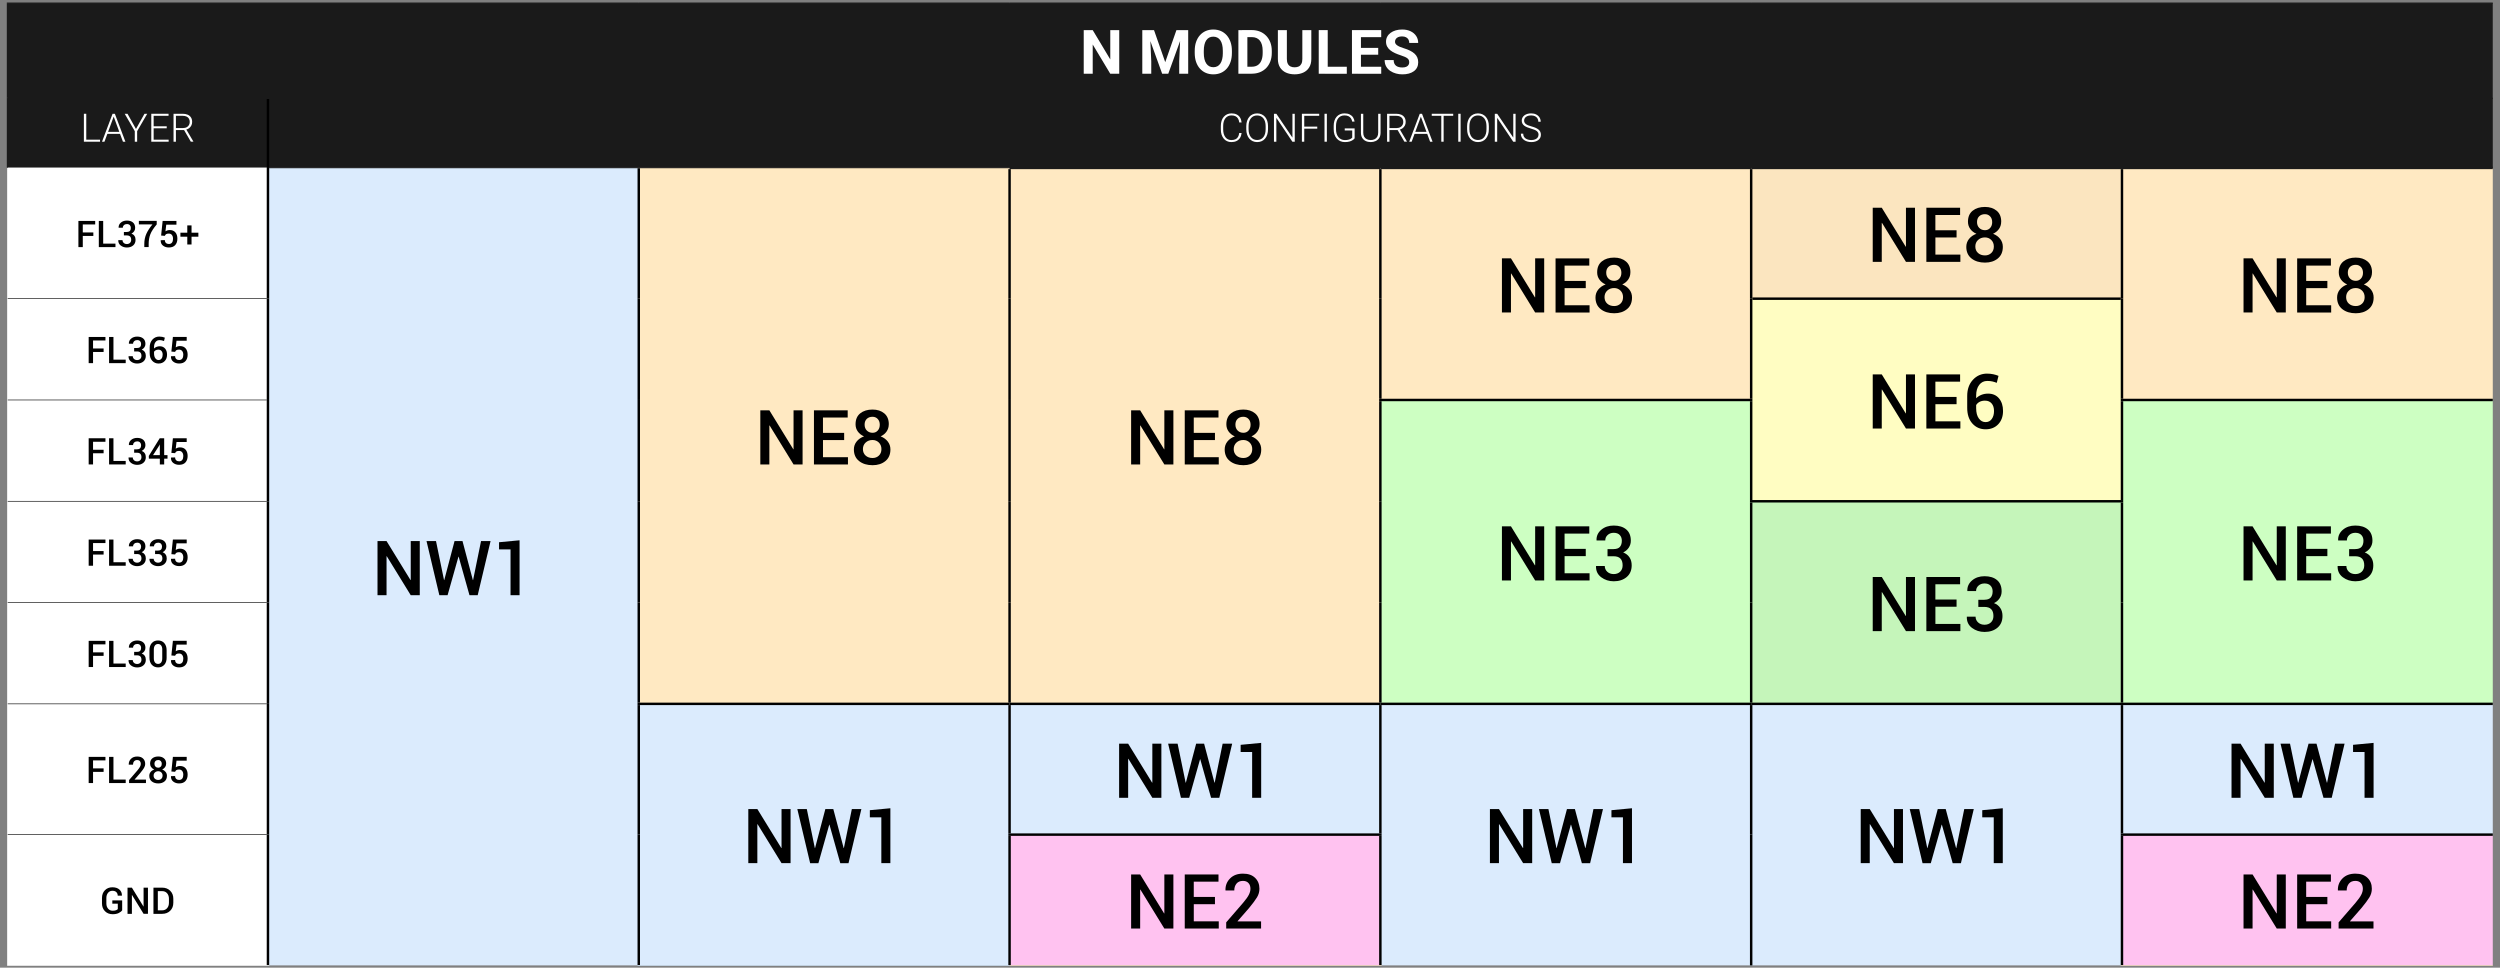 <svg viewBox="0 0 1018.06 394.06" xmlns:xlink="http://www.w3.org/1999/xlink" xmlns="http://www.w3.org/2000/svg" data-name="Layer 1" id="Layer_1">
  <rect x="0" y="0" width="1018.06" height="394.06" fill="#808080" stroke="none"/>
  <defs>
    <clipPath id="clippath">
      <rect stroke-width="0" fill="none" height="600" width="1200" y="-62.97" x="-19.23"></rect>
    </clipPath>
  </defs>
  <g clip-path="url(#clippath)">
    <path stroke-width="0" fill="#1a1a1a" d="M109.12,40.03h906v28.35H109.12v-28.35ZM3.02,40.03h106.09v28.35H3.02v-28.35ZM3.02,1.28h1012.09v38.75H3.02V1.28Z"></path>
    <path stroke-width="0" fill="#fff" d="M3.02,339.88h106.09v53.25H3.02v-53.25ZM3.02,286.63h106.09v53.25H3.02v-53.25ZM3.02,245.38h106.09v41.25H3.02v-41.25ZM3.02,204.13h106.09v41.25H3.02v-41.25ZM3.02,162.88h106.09v41.25H3.02v-41.25ZM3.02,121.63h106.09v41.25H3.02v-41.25ZM3.02,68.38h106.09v53.25H3.02v-53.25Z"></path>
    <rect stroke-width="0" fill="#dbebfd" height="324.75" width="151" y="68.38" x="109.12"></rect>
    <rect stroke-width="0" fill="#ffe9c2" height="218.25" width="151" y="68.38" x="260.12"></rect>
    <rect stroke-width="0" fill="#ffe9c2" height="218.25" width="151" y="68.38" x="411.12"></rect>
    <rect stroke-width="0" fill="#ffe9c2" height="94.5" width="151" y="68.38" x="562.12"></rect>
    <rect stroke-width="0" fill="#fbe5bf" height="53.25" width="151" y="68.38" x="713.12"></rect>
    <rect stroke-width="0" fill="#ffe9c2" height="94.5" width="151" y="68.38" x="864.12"></rect>
    <rect stroke-width="0" fill="#fffdc2" height="82.5" width="151" y="121.63" x="713.12"></rect>
    <rect stroke-width="0" fill="#cdffc2" height="123.75" width="151" y="162.88" x="562.12"></rect>
    <rect stroke-width="0" fill="#cdffc2" height="123.75" width="151" y="162.88" x="864.12"></rect>
    <rect stroke-width="0" fill="#c5f5ba" height="82.5" width="151" y="204.13" x="713.12"></rect>
    <rect stroke-width="0" fill="#dbebfd" height="106.5" width="151" y="286.63" x="260.12"></rect>
    <rect stroke-width="0" fill="#dbebfd" height="53.25" width="151" y="286.63" x="411.12"></rect>
    <rect stroke-width="0" fill="#dbebfd" height="106.5" width="151" y="286.63" x="562.12"></rect>
    <rect stroke-width="0" fill="#dbebfd" height="106.5" width="151" y="286.63" x="713.12"></rect>
    <rect stroke-width="0" fill="#dbebfd" height="53.25" width="151" y="286.63" x="864.12"></rect>
    <rect stroke-width="0" fill="#ffc2f0" height="53.25" width="151" y="339.88" x="411.12"></rect>
    <rect stroke-width="0" fill="#ffc2f0" height="53.25" width="151" y="339.88" x="864.12"></rect>
    <line stroke-miterlimit="10" stroke="#000" fill="none" y2="40.28" x2="109.12" y1="68.38" x1="109.12"></line>
    <line stroke-width=".25" stroke-miterlimit="10" stroke="#fff" fill="none" y2="68.5" x2="3.02" y1="121.63" x1="3.02"></line>
    <line stroke-width=".25" stroke-miterlimit="10" stroke="#fff" fill="none" y2="68.38" x2="108.62" y1="68.38" x1="2.9"></line>
    <line stroke-width=".25" stroke-miterlimit="10" stroke="#fff" fill="none" y2="121.63" x2="3.02" y1="162.88" x1="3.02"></line>
    <line stroke-width=".25" stroke-miterlimit="10" stroke="#fff" fill="none" y2="162.88" x2="3.02" y1="204.13" x1="3.02"></line>
    <line stroke-width=".25" stroke-miterlimit="10" stroke="#fff" fill="none" y2="204.13" x2="3.02" y1="245.38" x1="3.02"></line>
    <line stroke-width=".25" stroke-miterlimit="10" stroke="#fff" fill="none" y2="245.38" x2="3.02" y1="286.63" x1="3.02"></line>
    <line stroke-width=".25" stroke-miterlimit="10" stroke="#fff" fill="none" y2="286.63" x2="3.02" y1="339.88" x1="3.02"></line>
    <line stroke-width=".25" stroke-miterlimit="10" stroke="#fff" fill="none" y2="339.88" x2="3.02" y1="393" x1="3.02"></line>
    <line stroke-width=".25" stroke-miterlimit="10" stroke="#fff" fill="none" y2="393.13" x2="109.62" y1="393.13" x1="2.9"></line>
    <line stroke-width=".25" stroke-miterlimit="10" stroke="#000" fill="none" y2="121.63" x2="108.62" y1="121.63" x1="3.15"></line>
    <line stroke-width=".25" stroke-miterlimit="10" stroke="#000" fill="none" y2="162.88" x2="108.62" y1="162.88" x1="3.15"></line>
    <line stroke-width=".25" stroke-miterlimit="10" stroke="#000" fill="none" y2="204.13" x2="108.62" y1="204.13" x1="3.15"></line>
    <line stroke-width=".25" stroke-miterlimit="10" stroke="#000" fill="none" y2="245.38" x2="108.62" y1="245.38" x1="3.15"></line>
    <line stroke-width=".25" stroke-miterlimit="10" stroke="#000" fill="none" y2="286.63" x2="108.62" y1="286.63" x1="3.15"></line>
    <line stroke-width=".25" stroke-miterlimit="10" stroke="#000" fill="none" y2="339.88" x2="108.62" y1="339.88" x1="3.15"></line>
    <line stroke-miterlimit="10" stroke="#000" fill="none" y2="68.38" x2="109.12" y1="121.63" x1="109.12"></line>
    <line stroke-miterlimit="10" stroke="#000" fill="none" y2="121.63" x2="109.12" y1="162.88" x1="109.12"></line>
    <line stroke-miterlimit="10" stroke="#000" fill="none" y2="162.88" x2="109.12" y1="204.13" x1="109.12"></line>
    <line stroke-miterlimit="10" stroke="#000" fill="none" y2="204.13" x2="109.12" y1="245.38" x1="109.12"></line>
    <line stroke-miterlimit="10" stroke="#000" fill="none" y2="245.38" x2="109.12" y1="286.63" x1="109.12"></line>
    <line stroke-miterlimit="10" stroke="#000" fill="none" y2="286.63" x2="109.12" y1="339.88" x1="109.12"></line>
    <line stroke-miterlimit="10" stroke="#000" fill="none" y2="339.88" x2="109.12" y1="393" x1="109.12"></line>
    <line stroke-miterlimit="10" stroke="#000" fill="none" y2="68.5" x2="260.12" y1="121.63" x1="260.12"></line>
    <line stroke-miterlimit="10" stroke="#000" fill="none" y2="121.63" x2="260.12" y1="162.88" x1="260.12"></line>
    <line stroke-miterlimit="10" stroke="#000" fill="none" y2="162.88" x2="260.12" y1="204.13" x1="260.12"></line>
    <line stroke-miterlimit="10" stroke="#000" fill="none" y2="204.13" x2="260.12" y1="245.38" x1="260.12"></line>
    <line stroke-miterlimit="10" stroke="#000" fill="none" y2="245.38" x2="260.12" y1="286.13" x1="260.12"></line>
    <line stroke-miterlimit="10" stroke="#000" fill="none" y2="287.13" x2="260.12" y1="339.88" x1="260.12"></line>
    <line stroke-miterlimit="10" stroke="#000" fill="none" y2="339.88" x2="260.12" y1="393" x1="260.12"></line>
    <line stroke-width=".25" stroke-miterlimit="10" stroke="#d2e6fc" fill="none" y2="393.13" x2="411.12" y1="393.13" x1="259.62"></line>
    <line stroke-miterlimit="10" stroke="#000" fill="none" y2="286.63" x2="411.12" y1="286.63" x1="259.62"></line>
    <line stroke-miterlimit="10" stroke="#000" fill="none" y2="68.88" x2="411.12" y1="121.63" x1="411.12"></line>
    <line stroke-miterlimit="10" stroke="#000" fill="none" y2="121.63" x2="411.12" y1="162.88" x1="411.12"></line>
    <line stroke-miterlimit="10" stroke="#000" fill="none" y2="162.88" x2="411.12" y1="204.13" x1="411.12"></line>
    <line stroke-miterlimit="10" stroke="#000" fill="none" y2="204.13" x2="411.12" y1="245.38" x1="411.12"></line>
    <line stroke-miterlimit="10" stroke="#000" fill="none" y2="245.38" x2="411.12" y1="286.13" x1="411.12"></line>
    <line stroke-width=".25" stroke-miterlimit="10" stroke="#ffe9c2" fill="none" y2="393.13" x2="562.62" y1="393.13" x1="411.12"></line>
    <line stroke-width=".25" stroke-miterlimit="10" stroke="#ffe9c2" fill="none" y2="393.13" x2="1015.12" y1="393.13" x1="863.62"></line>
    <line stroke-miterlimit="10" stroke="#000" fill="none" y2="287.13" x2="411.12" y1="339.38" x1="411.12"></line>
    <line stroke-miterlimit="10" stroke="#000" fill="none" y2="287.13" x2="864.12" y1="339.38" x1="864.12"></line>
    <line stroke-miterlimit="10" stroke="#000" fill="none" y2="340.38" x2="411.12" y1="393" x1="411.12"></line>
    <line stroke-miterlimit="10" stroke="#000" fill="none" y2="340.38" x2="864.12" y1="393" x1="864.12"></line>
    <line stroke-miterlimit="10" stroke="#000" fill="none" y2="286.63" x2="562.12" y1="286.63" x1="411.12"></line>
    <line stroke-miterlimit="10" stroke="#000" fill="none" y2="339.88" x2="562.62" y1="339.88" x1="410.62"></line>
    <line stroke-miterlimit="10" stroke="#000" fill="none" y2="339.88" x2="1015.12" y1="339.88" x1="863.62"></line>
    <line stroke-miterlimit="10" stroke="#000" fill="none" y2="68.88" x2="562.12" y1="121.63" x1="562.12"></line>
    <line stroke-miterlimit="10" stroke="#000" fill="none" y2="68.88" x2="864.12" y1="121.63" x1="864.12"></line>
    <line stroke-miterlimit="10" stroke="#000" fill="none" y2="121.63" x2="562.12" y1="162.38" x1="562.12"></line>
    <line stroke-miterlimit="10" stroke="#000" fill="none" y2="121.63" x2="864.12" y1="162.38" x1="864.12"></line>
    <line stroke-miterlimit="10" stroke="#000" fill="none" y2="68.88" x2="713.12" y1="121.63" x1="713.12"></line>
    <line stroke-miterlimit="10" stroke="#000" fill="none" y2="121.63" x2="863.62" y1="121.63" x1="713.62"></line>
    <line stroke-miterlimit="10" stroke="#000" fill="none" y2="121.63" x2="713.12" y1="162.38" x1="713.12"></line>
    <line stroke-miterlimit="10" stroke="#000" fill="none" y2="162.88" x2="713.62" y1="162.88" x1="561.62"></line>
    <line stroke-miterlimit="10" stroke="#000" fill="none" y2="163.38" x2="562.12" y1="204.13" x1="562.12"></line>
    <line stroke-miterlimit="10" stroke="#000" fill="none" y2="163.38" x2="713.12" y1="203.63" x1="713.12"></line>
    <line stroke-miterlimit="10" stroke="#000" fill="none" y2="162.88" x2="1015.12" y1="162.88" x1="863.62"></line>
    <line stroke-miterlimit="10" stroke="#000" fill="none" y2="163.38" x2="864.12" y1="203.63" x1="864.12"></line>
    <line stroke-miterlimit="10" stroke="#000" fill="none" y2="204.13" x2="562.12" y1="245.38" x1="562.12"></line>
    <line stroke-miterlimit="10" stroke="#000" fill="none" y2="204.63" x2="713.12" y1="245.38" x1="713.12"></line>
    <line stroke-miterlimit="10" stroke="#000" fill="none" y2="204.63" x2="864.12" y1="245.38" x1="864.12"></line>
    <line stroke-miterlimit="10" stroke="#000" fill="none" y2="245.38" x2="562.12" y1="286.13" x1="562.12"></line>
    <line stroke-miterlimit="10" stroke="#000" fill="none" y2="245.38" x2="713.12" y1="286.13" x1="713.12"></line>
    <line stroke-miterlimit="10" stroke="#000" fill="none" y2="245.38" x2="864.12" y1="286.13" x1="864.12"></line>
    <line stroke-miterlimit="10" stroke="#000" fill="none" y2="286.63" x2="713.12" y1="286.63" x1="562.12"></line>
    <line stroke-miterlimit="10" stroke="#000" fill="none" y2="287.13" x2="562.12" y1="339.38" x1="562.12"></line>
    <line stroke-miterlimit="10" stroke="#000" fill="none" y2="286.63" x2="864.12" y1="286.63" x1="713.12"></line>
    <line stroke-miterlimit="10" stroke="#000" fill="none" y2="287.13" x2="713.12" y1="339.88" x1="713.12"></line>
    <line stroke-miterlimit="10" stroke="#000" fill="none" y2="286.63" x2="1015.12" y1="286.63" x1="864.12"></line>
    <line stroke-miterlimit="10" stroke="#000" fill="none" y2="340.38" x2="562.12" y1="393" x1="562.12"></line>
    <line stroke-miterlimit="10" stroke="#000" fill="none" y2="339.88" x2="713.12" y1="393.13" x1="713.12"></line>
    <line stroke-miterlimit="10" stroke="#000" fill="none" y2="204.13" x2="864.62" y1="204.13" x1="712.62"></line>
    <line stroke-width=".5" stroke-miterlimit="10" stroke="#1a1a1a" fill="none" y2="1.53" x2="3.02" y1="39.78" x1="3.02"></line>
    <line stroke-width=".5" stroke-miterlimit="10" stroke="#1a1a1a" fill="none" y2="1.28" x2="109.12" y1="1.28" x1="2.77"></line>
    <line stroke-width=".5" stroke-miterlimit="10" stroke="#1a1a1a" fill="none" y2="1.28" x2="260.12" y1="1.28" x1="109.12"></line>
    <line stroke-width=".5" stroke-miterlimit="10" stroke="#1a1a1a" fill="none" y2="1.28" x2="411.12" y1="1.28" x1="260.12"></line>
    <line stroke-width=".5" stroke-miterlimit="10" stroke="#1a1a1a" fill="none" y2="1.28" x2="562.12" y1="1.28" x1="411.12"></line>
    <line stroke-width=".5" stroke-miterlimit="10" stroke="#1a1a1a" fill="none" y2="1.28" x2="713.12" y1="1.28" x1="562.12"></line>
    <line stroke-width=".5" stroke-miterlimit="10" stroke="#1a1a1a" fill="none" y2="1.28" x2="864.12" y1="1.28" x1="713.12"></line>
    <line stroke-width=".5" stroke-miterlimit="10" stroke="#1a1a1a" fill="none" y2="1.28" x2="1015.12" y1="1.28" x1="864.12"></line>
    <line stroke-width=".5" stroke-miterlimit="10" stroke="#1a1a1a" fill="none" y2="40.03" x2="109.12" y1="40.03" x1="2.77"></line>
    <line stroke-width=".5" stroke-miterlimit="10" stroke="#1a1a1a" fill="none" y2="40.03" x2="260.12" y1="40.03" x1="109.12"></line>
    <line stroke-width=".5" stroke-miterlimit="10" stroke="#1a1a1a" fill="none" y2="40.03" x2="411.12" y1="40.03" x1="260.12"></line>
    <line stroke-width=".5" stroke-miterlimit="10" stroke="#1a1a1a" fill="none" y2="40.03" x2="562.12" y1="40.03" x1="411.12"></line>
    <line stroke-width=".5" stroke-miterlimit="10" stroke="#1a1a1a" fill="none" y2="40.03" x2="713.12" y1="40.03" x1="562.12"></line>
    <line stroke-width=".5" stroke-miterlimit="10" stroke="#1a1a1a" fill="none" y2="40.03" x2="864.12" y1="40.03" x1="713.12"></line>
    <line stroke-width=".5" stroke-miterlimit="10" stroke="#1a1a1a" fill="none" y2="40.03" x2="1015.12" y1="40.03" x1="864.12"></line>
    <line stroke-width=".5" stroke-miterlimit="10" stroke="#1a1a1a" fill="none" y2="40.28" x2="3.02" y1="68.25" x1="3.02"></line>
    <line stroke-width=".25" stroke-miterlimit="10" stroke="#1a1a1a" fill="none" y2="68.38" x2="260.12" y1="68.38" x1="109.62"></line>
    <line stroke-width=".25" stroke-miterlimit="10" stroke="#1a1a1a" fill="none" y2="68.38" x2="411.12" y1="68.38" x1="260.12"></line>
    <line stroke-miterlimit="10" stroke="#1a1a1a" fill="none" y2="68.38" x2="562.12" y1="68.38" x1="411.12"></line>
    <line stroke-miterlimit="10" stroke="#1a1a1a" fill="none" y2="68.38" x2="713.12" y1="68.38" x1="562.12"></line>
    <line stroke-miterlimit="10" stroke="#1a1a1a" fill="none" y2="68.38" x2="864.12" y1="68.38" x1="713.12"></line>
    <line stroke-miterlimit="10" stroke="#1a1a1a" fill="none" y2="68.38" x2="1015.12" y1="68.38" x1="864.12"></line>
    <g>
      <path stroke-width="0" fill="#fff" d="M455.78,12.26v17.77h-3.66l-7.14-11.91v11.91h-3.66V12.26h3.66l7.15,11.93v-11.93h3.65Z"></path>
      <path stroke-width="0" fill="#fff" d="M465.17,12.26h3.09l.56,12.72v5.05h-3.65V12.26ZM466.84,12.26h3.1l4.57,13.05,4.56-13.05h3.1l-6.42,17.77h-2.49l-6.42-17.77ZM480.76,12.26h3.1v17.77h-3.66v-5.05l.56-12.72Z"></path>
      <path stroke-width="0" fill="#fff" d="M501.66,20.73v.84c0,1.35-.18,2.56-.55,3.64-.37,1.07-.88,1.99-1.55,2.74-.67.75-1.46,1.33-2.39,1.73s-1.95.6-3.07.6-2.13-.2-3.06-.6-1.72-.97-2.4-1.73c-.68-.75-1.2-1.67-1.57-2.74s-.55-2.29-.55-3.64v-.84c0-1.36.18-2.57.55-3.64.37-1.07.88-1.98,1.56-2.74s1.47-1.33,2.39-1.73c.92-.4,1.94-.6,3.06-.6s2.15.2,3.07.6c.92.4,1.72.98,2.39,1.73.67.76,1.19,1.67,1.56,2.74.37,1.07.56,2.28.56,3.64ZM497.96,21.57v-.87c0-.94-.09-1.77-.26-2.49-.17-.72-.42-1.32-.76-1.81s-.74-.86-1.22-1.1c-.48-.25-1.03-.37-1.65-.37s-1.16.12-1.64.37c-.48.25-.88.62-1.21,1.1s-.58,1.09-.75,1.81c-.17.72-.26,1.55-.26,2.49v.87c0,.94.09,1.76.26,2.48.17.72.42,1.33.76,1.82.33.49.74.86,1.22,1.12.48.25,1.03.38,1.65.38s1.17-.13,1.65-.38c.48-.25.88-.62,1.21-1.12.33-.49.57-1.1.75-1.82.17-.72.26-1.55.26-2.48Z"></path>
      <path stroke-width="0" fill="#fff" d="M507.96,12.26v17.77h-3.66V12.26h3.66ZM509.75,30.03h-3.87l.03-2.86h3.84c.96,0,1.77-.22,2.43-.65.66-.44,1.16-1.07,1.5-1.91.34-.84.51-1.85.51-3.04v-.87c0-.91-.1-1.71-.29-2.4-.19-.69-.47-1.27-.85-1.75-.38-.47-.83-.83-1.38-1.07-.54-.24-1.17-.36-1.88-.36h-3.98v-2.87h3.98c1.19,0,2.28.2,3.27.6.99.4,1.85.98,2.57,1.73.72.75,1.28,1.64,1.68,2.68.39,1.04.59,2.19.59,3.46v.84c0,1.26-.2,2.41-.59,3.45-.39,1.04-.95,1.93-1.67,2.68-.72.74-1.58,1.32-2.58,1.72-1,.4-2.1.6-3.3.6Z"></path>
      <path stroke-width="0" fill="#fff" d="M530.35,12.26h3.65v11.74c0,1.37-.29,2.52-.87,3.45-.58.94-1.38,1.64-2.4,2.11s-2.2.71-3.52.71-2.51-.24-3.54-.71-1.83-1.18-2.42-2.11c-.58-.94-.87-2.09-.87-3.45v-11.74h3.66v11.74c0,.8.13,1.45.38,1.95.25.5.62.88,1.09,1.11.48.24,1.04.35,1.69.35s1.23-.12,1.7-.35c.47-.24.82-.61,1.07-1.11.25-.5.37-1.16.37-1.95v-11.74Z"></path>
      <path stroke-width="0" fill="#fff" d="M540.68,12.26v17.77h-3.66V12.26h3.66ZM548.45,27.18v2.86h-8.95v-2.86h8.95Z"></path>
      <path stroke-width="0" fill="#fff" d="M554.21,12.26v17.77h-3.66V12.26h3.66ZM562.46,12.26v2.87h-9.45v-2.87h9.45ZM561.24,19.5v2.78h-8.23v-2.78h8.23ZM562.47,27.18v2.86h-9.46v-2.86h9.46Z"></path>
      <path stroke-width="0" fill="#fff" d="M573.86,25.38c0-.32-.05-.6-.14-.86-.09-.26-.27-.49-.52-.71-.25-.22-.61-.43-1.06-.64-.46-.21-1.04-.43-1.77-.66-.81-.26-1.57-.55-2.29-.88-.72-.33-1.36-.71-1.9-1.14-.55-.44-.98-.94-1.29-1.52-.31-.58-.47-1.25-.47-2.01s.16-1.41.49-2.02c.32-.61.78-1.13,1.37-1.56.59-.44,1.28-.77,2.08-1.01.8-.24,1.68-.35,2.64-.35,1.31,0,2.46.24,3.43.71.98.47,1.73,1.12,2.28,1.94.54.82.81,1.76.81,2.82h-3.64c0-.52-.11-.98-.32-1.37-.22-.4-.54-.71-.98-.94-.44-.23-.98-.35-1.64-.35s-1.16.1-1.59.29c-.42.2-.74.45-.95.78-.21.32-.32.68-.32,1.08,0,.3.07.57.22.82s.38.47.68.68c.3.21.67.41,1.11.6.44.19.95.37,1.53.55.97.29,1.82.62,2.56.99.74.37,1.35.78,1.85,1.23.5.46.87.97,1.12,1.55.25.58.38,1.23.38,1.97,0,.77-.15,1.46-.45,2.08s-.74,1.13-1.31,1.55c-.57.42-1.25.74-2.04.96-.79.22-1.67.33-2.65.33-.88,0-1.75-.12-2.6-.35-.86-.23-1.63-.58-2.33-1.06-.7-.47-1.25-1.07-1.67-1.81-.41-.73-.62-1.6-.62-2.6h3.68c0,.55.08,1.02.26,1.4.17.38.41.69.73.93.31.24.69.41,1.12.52.44.11.91.16,1.43.16.63,0,1.16-.09,1.57-.27.41-.18.72-.43.92-.75s.3-.68.3-1.07Z"></path>
    </g>
    <g>
      <path stroke-width="0" fill="#fff" d="M35.13,46.33v11.38h-.97v-11.38h.97ZM40.74,56.88v.83h-5.9v-.83h5.9Z"></path>
      <path stroke-width="0" fill="#fff" d="M46.48,47.01l-3.94,10.7h-1l4.3-11.38h.7l-.06.68ZM49.36,53.69v.83h-6.05v-.83h6.05ZM50.06,57.71l-3.94-10.7-.05-.68h.7l4.3,11.38h-1.01Z"></path>
      <path stroke-width="0" fill="#fff" d="M51.92,46.33l3.45,6.19,3.47-6.19h1.12l-4.11,7.09v4.29h-.96v-4.29l-4.11-7.09h1.15Z"></path>
      <path stroke-width="0" fill="#fff" d="M62.57,46.33v11.38h-.96v-11.38h.96ZM68.64,46.33v.83h-6.36v-.83h6.36ZM67.89,51.43v.82h-5.6v-.82h5.6ZM68.68,56.88v.83h-6.4v-.83h6.4Z"></path>
      <path stroke-width="0" fill="#fff" d="M70.69,46.33h3.7c.79,0,1.48.13,2.05.38.58.26,1.02.63,1.34,1.13.32.5.47,1.11.47,1.83,0,.54-.11,1.02-.34,1.46-.22.44-.54.8-.93,1.1-.4.29-.86.5-1.38.61l-.33.12h-3.95l-.02-.82h3.3c.59,0,1.09-.12,1.48-.35.4-.23.7-.54.89-.91.2-.38.3-.78.3-1.21,0-.52-.11-.96-.33-1.34-.22-.38-.55-.67-.98-.87-.43-.2-.96-.3-1.59-.3h-2.73v10.55h-.97v-11.38ZM77.71,57.71l-2.95-5.09,1.03-.02,2.94,5v.1h-1.02Z"></path>
    </g>
    <g>
      <path stroke-width="0" fill="#fff" d="M504.65,54.15h.96c-.08.77-.29,1.43-.63,1.98-.34.55-.81.98-1.41,1.28-.6.3-1.31.45-2.14.45-.65,0-1.23-.12-1.76-.37-.53-.24-.98-.59-1.35-1.05s-.66-.99-.87-1.62c-.2-.63-.3-1.33-.3-2.09v-1.42c0-.77.1-1.47.3-2.1.2-.63.49-1.17.88-1.62.38-.45.84-.8,1.37-1.05.53-.24,1.13-.37,1.79-.37.81,0,1.51.15,2.1.44.59.29,1.05.72,1.39,1.27.34.55.55,1.22.63,2h-.96c-.07-.61-.23-1.14-.48-1.56-.25-.43-.59-.75-1.03-.98s-.98-.34-1.64-.34c-.53,0-1,.1-1.42.3-.42.2-.78.49-1.07.87-.29.38-.52.83-.67,1.36-.15.53-.23,1.11-.23,1.76v1.44c0,.62.07,1.19.22,1.72.15.53.36.98.64,1.37.28.39.63.69,1.04.9.41.21.88.32,1.41.32.67,0,1.23-.11,1.68-.32.45-.21.8-.54,1.05-.96s.41-.96.49-1.6Z"></path>
      <path stroke-width="0" fill="#fff" d="M516.37,51.41v1.21c0,.8-.11,1.52-.31,2.16-.21.65-.51,1.2-.89,1.66-.39.46-.85.81-1.39,1.05-.54.24-1.15.37-1.82.37s-1.27-.12-1.81-.37c-.54-.24-1.01-.6-1.41-1.05-.39-.46-.7-1.01-.91-1.66-.21-.65-.32-1.37-.32-2.16v-1.21c0-.8.11-1.52.32-2.16.21-.64.51-1.19.9-1.65.39-.46.86-.81,1.4-1.05.54-.24,1.15-.37,1.81-.37s1.28.12,1.82.37c.54.25,1.01.6,1.4,1.05.39.46.69,1.01.9,1.65.21.64.31,1.36.31,2.16ZM515.4,52.62v-1.23c0-.67-.08-1.28-.23-1.81-.15-.54-.38-.99-.68-1.38-.3-.38-.67-.67-1.1-.88-.43-.2-.92-.3-1.47-.3s-1.03.1-1.45.3c-.43.2-.79.5-1.09.88-.3.38-.53.84-.69,1.38-.16.54-.24,1.14-.24,1.81v1.23c0,.68.08,1.29.24,1.83.16.54.39,1,.7,1.38.3.38.67.67,1.09.88.43.2.91.3,1.45.3s1.04-.1,1.47-.3c.43-.2.79-.49,1.09-.88.3-.38.52-.84.68-1.38.15-.54.23-1.15.23-1.83Z"></path>
      <path stroke-width="0" fill="#fff" d="M527.26,46.33v11.38h-.97l-6.53-9.72v9.72h-.97v-11.38h.97l6.55,9.71v-9.71h.95Z"></path>
      <path stroke-width="0" fill="#fff" d="M531.12,46.33v11.38h-.96v-11.38h.96ZM537.21,46.33v.83h-6.4v-.83h6.4ZM536.42,51.56v.84h-5.61v-.84h5.61Z"></path>
      <path stroke-width="0" fill="#fff" d="M540.33,46.33v11.38h-.96v-11.38h.96Z"></path>
      <path stroke-width="0" fill="#fff" d="M551.64,52.29v4.05c-.13.19-.36.4-.68.64-.32.24-.75.44-1.29.62-.54.17-1.2.26-1.99.26-.67,0-1.29-.12-1.84-.36-.56-.24-1.04-.59-1.45-1.05-.41-.46-.72-1-.95-1.64-.22-.64-.33-1.36-.33-2.15v-1.38c0-.78.1-1.49.3-2.11.2-.63.5-1.17.88-1.61.38-.45.85-.79,1.39-1.03.54-.24,1.15-.36,1.83-.36.85,0,1.56.15,2.14.44.57.29,1.03.69,1.35,1.2.32.51.53,1.08.61,1.72h-.97c-.07-.45-.22-.87-.45-1.25-.23-.38-.56-.69-1-.93-.44-.23-1-.35-1.68-.35-.55,0-1.04.1-1.47.3-.43.2-.79.49-1.08.87-.29.38-.52.82-.67,1.35-.15.52-.23,1.11-.23,1.75v1.39c0,.66.08,1.26.25,1.8.17.54.41,1,.73,1.38.32.39.7.68,1.14.89.44.21.93.31,1.48.31.58,0,1.07-.05,1.48-.16s.73-.24.98-.39c.25-.15.43-.3.54-.43v-2.93h-3.05v-.83h4.02Z"></path>
      <path stroke-width="0" fill="#fff" d="M561.24,46.33h.96v7.7c0,.85-.18,1.56-.54,2.12-.36.57-.84.99-1.45,1.28-.61.28-1.28.43-2.01.43s-1.44-.14-2.04-.43c-.61-.28-1.08-.71-1.43-1.28-.35-.57-.53-1.28-.53-2.12v-7.7h.95v7.7c0,.66.13,1.21.39,1.66.26.45.62.78,1.08,1,.46.22.98.34,1.57.34s1.11-.11,1.57-.34c.46-.22.82-.56,1.08-1,.26-.45.39-1,.39-1.66v-7.7Z"></path>
      <path stroke-width="0" fill="#fff" d="M564.87,46.33h3.7c.79,0,1.47.13,2.05.38.57.26,1.02.63,1.34,1.13.31.5.47,1.11.47,1.83,0,.54-.11,1.02-.34,1.46-.22.44-.54.8-.93,1.1-.4.29-.86.5-1.38.61l-.33.12h-3.95l-.02-.82h3.3c.59,0,1.09-.12,1.48-.35.39-.23.69-.54.89-.91.2-.38.3-.78.3-1.21,0-.52-.11-.96-.33-1.34-.22-.38-.55-.67-.98-.87-.43-.2-.96-.3-1.59-.3h-2.73v10.55h-.97v-11.38ZM571.9,57.71l-2.95-5.09,1.03-.02,2.94,5v.1h-1.02Z"></path>
      <path stroke-width="0" fill="#fff" d="M578.8,47.01l-3.94,10.7h-1l4.3-11.38h.7l-.06.68ZM581.68,53.69v.83h-6.05v-.83h6.05ZM582.37,57.71l-3.94-10.7-.05-.68h.7l4.3,11.38h-1.01Z"></path>
      <path stroke-width="0" fill="#fff" d="M591.78,46.33v.83h-8.74v-.83h8.74ZM587.88,46.33v11.38h-.95v-11.38h.95Z"></path>
      <path stroke-width="0" fill="#fff" d="M594.8,46.33v11.38h-.96v-11.38h.96Z"></path>
      <path stroke-width="0" fill="#fff" d="M606.3,51.41v1.21c0,.8-.11,1.52-.31,2.16-.21.65-.51,1.2-.89,1.66-.39.46-.85.81-1.39,1.05-.54.24-1.15.37-1.82.37s-1.27-.12-1.81-.37c-.54-.24-1.01-.6-1.41-1.05-.39-.46-.7-1.01-.91-1.66-.21-.65-.32-1.37-.32-2.16v-1.21c0-.8.11-1.52.32-2.16.21-.64.51-1.19.9-1.65.39-.46.86-.81,1.4-1.05.54-.24,1.15-.37,1.81-.37s1.28.12,1.82.37c.54.25,1.01.6,1.4,1.05.39.46.69,1.01.9,1.65.21.64.31,1.36.31,2.16ZM605.33,52.62v-1.23c0-.67-.08-1.28-.23-1.81-.15-.54-.38-.99-.68-1.38-.3-.38-.67-.67-1.1-.88-.43-.2-.92-.3-1.47-.3s-1.03.1-1.45.3c-.43.2-.79.5-1.09.88-.3.38-.53.84-.69,1.38-.16.54-.24,1.14-.24,1.81v1.23c0,.68.08,1.29.24,1.83.16.54.39,1,.7,1.38.3.38.67.67,1.09.88.43.2.91.3,1.45.3s1.04-.1,1.47-.3c.43-.2.79-.49,1.09-.88.3-.38.52-.84.68-1.38.15-.54.23-1.15.23-1.83Z"></path>
      <path stroke-width="0" fill="#fff" d="M617.19,46.33v11.38h-.97l-6.53-9.72v9.72h-.97v-11.38h.97l6.55,9.71v-9.71h.95Z"></path>
      <path stroke-width="0" fill="#fff" d="M626.53,54.9c0-.31-.05-.59-.16-.83-.11-.24-.28-.46-.51-.66-.24-.2-.55-.38-.95-.55-.4-.17-.89-.34-1.49-.5-.57-.16-1.08-.34-1.54-.53-.46-.19-.85-.41-1.18-.66-.33-.25-.57-.54-.75-.88s-.26-.73-.26-1.18.09-.84.28-1.2.45-.67.79-.93c.34-.26.74-.46,1.21-.6.46-.14.98-.21,1.54-.21.8,0,1.49.15,2.07.45.58.3,1.03.71,1.35,1.22.32.51.48,1.09.48,1.72h-.96c0-.49-.12-.94-.35-1.32-.23-.39-.57-.69-1-.91-.44-.22-.96-.33-1.59-.33s-1.15.1-1.57.29c-.43.19-.74.44-.96.76-.21.32-.32.67-.32,1.05,0,.27.05.52.16.75.1.23.27.44.51.63s.55.38.94.54c.39.17.88.33,1.45.48.6.16,1.14.34,1.61.55.46.2.86.44,1.18.7.32.27.57.57.73.92.17.35.25.75.25,1.21s-.1.88-.29,1.25c-.19.37-.46.68-.82.94s-.77.45-1.24.59-1,.2-1.57.2c-.51,0-1.01-.07-1.51-.2s-.96-.33-1.37-.61c-.41-.28-.75-.63-.99-1.06-.25-.43-.37-.95-.37-1.55h.96c0,.48.1.88.29,1.21.19.33.45.6.77.8.32.2.67.35,1.06.44.39.09.77.14,1.16.14.6,0,1.12-.09,1.56-.27.44-.18.78-.43,1.02-.75s.36-.69.36-1.12Z"></path>
    </g>
    <g>
      <path stroke-width="0" fill="#000" d="M38.01,96.08h-4.3v4.55h-1.78v-10.66h6.83v1.43h-5.05v3.26h4.3v1.43Z"></path>
      <path stroke-width="0" fill="#000" d="M42.02,99.21h5v1.42h-6.78v-10.66h1.78v9.24Z"></path>
      <path stroke-width="0" fill="#000" d="M51.65,94.45c.58,0,.99-.14,1.25-.43s.38-.69.38-1.21c0-.46-.14-.84-.41-1.13-.27-.29-.67-.44-1.19-.44-.48,0-.88.14-1.19.43-.32.29-.48.64-.48,1.07h-1.71v-.04c-.04-.82.27-1.5.92-2.05s1.47-.83,2.46-.83c1.04,0,1.86.26,2.46.77.6.51.9,1.25.9,2.23,0,.49-.13.94-.4,1.34-.27.41-.64.73-1.11.96.54.21.96.54,1.24.97.29.43.43.95.43,1.56,0,.98-.33,1.75-.99,2.31-.66.56-1.51.83-2.55.83-.94,0-1.76-.26-2.47-.79-.71-.53-1.05-1.25-1.03-2.17l.02-.04h1.71c0,.45.17.83.5,1.13.33.31.75.46,1.27.46s.96-.16,1.28-.48c.32-.32.48-.73.48-1.23,0-.61-.15-1.06-.44-1.35-.29-.3-.74-.45-1.34-.45h-1.19v-1.4h1.19Z"></path>
      <path stroke-width="0" fill="#000" d="M63.82,91.39c-1.29,1.51-2.15,2.85-2.6,4.02-.45,1.17-.68,2.49-.68,3.96v1.25h-1.78v-1.25c0-1.54.29-2.93.85-4.18.57-1.25,1.4-2.52,2.48-3.81h-5.54v-1.43h7.27v1.43Z"></path>
      <path stroke-width="0" fill="#000" d="M65.61,95.91l.62-5.95h5.62v1.54h-4.15l-.32,2.72c.21-.15.46-.28.75-.38.29-.1.61-.16.96-.16.99,0,1.76.3,2.31.93.55.63.83,1.5.83,2.61,0,1.05-.29,1.91-.87,2.57-.58.66-1.45.99-2.61.99-.94,0-1.73-.25-2.38-.76-.65-.5-.96-1.23-.93-2.16l.02-.04,1.67-.05c0,.5.15.89.45,1.17.3.28.69.42,1.18.42.56,0,.98-.19,1.27-.56.29-.38.43-.9.43-1.56s-.15-1.15-.45-1.54c-.3-.39-.72-.58-1.27-.58-.49,0-.85.08-1.09.23s-.41.39-.52.69l-1.52-.12Z"></path>
      <path stroke-width="0" fill="#000" d="M78,94.76h2.78v1.63h-2.78v3.17h-1.73v-3.17h-2.8v-1.63h2.8v-2.97h1.73v2.97Z"></path>
    </g>
    <g>
      <path stroke-width="0" fill="#000" d="M170.94,242.38h-3.68l-9.76-15.88-.09.03v15.85h-3.68v-22.04h3.68l9.76,15.88.09-.03v-15.85h3.68v22.04Z"></path>
      <path stroke-width="0" fill="#000" d="M192.56,236.23h.09l3.24-15.89h3.88l-5.24,22.04h-3.35l-4.4-15.68h-.09l-4.42,15.68h-3.36l-5.22-22.04h3.86l3.27,15.88h.09l4.19-15.88h3.24l4.22,15.89Z"></path>
      <path stroke-width="0" fill="#000" d="M211.58,242.38h-3.68v-18.65h-4.68v-2.92l8.36-.79v22.36Z"></path>
    </g>
    <g>
      <path stroke-width="0" fill="#000" d="M326.83,189.13h-3.68l-9.76-15.88-.09.03v15.85h-3.68v-22.04h3.68l9.76,15.88.09-.03v-15.85h3.68v22.04Z"></path>
      <path stroke-width="0" fill="#000" d="M343.77,179.21h-8.63v6.98h10.17v2.94h-13.85v-22.04h13.74v2.95h-10.07v6.22h8.63v2.95Z"></path>
      <path stroke-width="0" fill="#000" d="M361.93,172.78c0,1.11-.3,2.09-.89,2.94s-1.4,1.51-2.42,1.98c1.21.47,2.18,1.17,2.9,2.1s1.08,2,1.08,3.21c0,2.05-.68,3.63-2.05,4.75s-3.11,1.68-5.21,1.68c-2.24,0-4.07-.56-5.49-1.68s-2.13-2.7-2.13-4.75c0-1.21.37-2.28,1.11-3.21.74-.93,1.75-1.63,3.02-2.1-1.07-.46-1.91-1.12-2.53-1.98-.62-.85-.92-1.83-.92-2.94,0-1.95.63-3.44,1.91-4.46s2.94-1.54,5-1.54c1.95,0,3.54.52,4.78,1.55,1.24,1.04,1.85,2.52,1.85,4.46ZM358.94,182.88c0-1.08-.35-1.96-1.04-2.66-.7-.69-1.56-1.04-2.59-1.04-1.13,0-2.06.35-2.8,1.04-.74.69-1.11,1.58-1.11,2.66s.37,1.98,1.1,2.64c.73.66,1.68.99,2.84.99,1.03,0,1.89-.33,2.57-.99.69-.66,1.03-1.54,1.03-2.64ZM358.26,172.92c0-.95-.28-1.72-.83-2.31-.55-.59-1.26-.89-2.12-.89-.97,0-1.75.29-2.34.86-.59.57-.88,1.35-.88,2.34s.3,1.79.91,2.4c.61.61,1.39.92,2.35.92.85,0,1.55-.3,2.1-.92.55-.61.82-1.41.82-2.4Z"></path>
    </g>
    <g>
      <path stroke-width="0" fill="#000" d="M477.83,189.13h-3.68l-9.76-15.88-.09.03v15.85h-3.68v-22.04h3.68l9.76,15.88.09-.03v-15.85h3.68v22.04Z"></path>
      <path stroke-width="0" fill="#000" d="M494.77,179.21h-8.63v6.98h10.17v2.94h-13.85v-22.04h13.74v2.95h-10.07v6.22h8.63v2.95Z"></path>
      <path stroke-width="0" fill="#000" d="M512.93,172.78c0,1.11-.3,2.09-.89,2.94s-1.4,1.51-2.42,1.98c1.21.47,2.18,1.17,2.9,2.1s1.08,2,1.08,3.21c0,2.05-.68,3.63-2.05,4.75s-3.11,1.68-5.21,1.68c-2.24,0-4.07-.56-5.49-1.68s-2.13-2.7-2.13-4.75c0-1.21.37-2.28,1.11-3.21.74-.93,1.75-1.63,3.02-2.1-1.07-.46-1.91-1.12-2.53-1.98-.62-.85-.92-1.83-.92-2.94,0-1.95.63-3.44,1.91-4.46s2.94-1.54,5-1.54c1.95,0,3.54.52,4.78,1.55,1.24,1.04,1.85,2.52,1.85,4.46ZM509.94,182.88c0-1.08-.35-1.96-1.04-2.66-.7-.69-1.56-1.04-2.59-1.04-1.13,0-2.06.35-2.8,1.04-.74.69-1.11,1.58-1.11,2.66s.37,1.98,1.1,2.64c.73.66,1.68.99,2.84.99,1.03,0,1.89-.33,2.57-.99.69-.66,1.03-1.54,1.03-2.64ZM509.26,172.92c0-.95-.28-1.72-.83-2.31-.55-.59-1.26-.89-2.12-.89-.97,0-1.75.29-2.34.86-.59.57-.88,1.35-.88,2.34s.3,1.79.91,2.4c.61.61,1.39.92,2.35.92.85,0,1.55-.3,2.1-.92.55-.61.82-1.41.82-2.4Z"></path>
    </g>
    <g>
      <path stroke-width="0" fill="#000" d="M628.83,127.25h-3.68l-9.76-15.88-.09.03v15.85h-3.68v-22.04h3.68l9.76,15.88.09-.03v-15.85h3.68v22.04Z"></path>
      <path stroke-width="0" fill="#000" d="M645.77,117.34h-8.63v6.98h10.17v2.94h-13.85v-22.04h13.74v2.95h-10.07v6.22h8.63v2.95Z"></path>
      <path stroke-width="0" fill="#000" d="M663.93,110.91c0,1.11-.3,2.09-.89,2.94-.6.85-1.4,1.51-2.42,1.98,1.21.47,2.18,1.18,2.9,2.1.72.93,1.08,2,1.08,3.21,0,2.05-.68,3.63-2.05,4.75s-3.11,1.68-5.21,1.68c-2.24,0-4.07-.56-5.49-1.68s-2.13-2.7-2.13-4.75c0-1.21.37-2.28,1.11-3.21.74-.93,1.75-1.63,3.02-2.1-1.07-.46-1.91-1.12-2.53-1.98-.62-.85-.92-1.83-.92-2.94,0-1.95.63-3.44,1.91-4.47s2.94-1.54,5-1.54c1.95,0,3.54.52,4.78,1.55,1.24,1.03,1.85,2.52,1.85,4.46ZM660.94,121c0-1.08-.35-1.97-1.04-2.66-.7-.69-1.56-1.04-2.59-1.04-1.13,0-2.06.35-2.8,1.04-.74.69-1.11,1.58-1.11,2.66s.37,1.98,1.1,2.64c.73.66,1.68.99,2.84.99,1.03,0,1.89-.33,2.57-.99.69-.66,1.03-1.54,1.03-2.64ZM660.26,111.04c0-.95-.28-1.72-.83-2.31-.55-.59-1.26-.89-2.12-.89-.97,0-1.75.29-2.34.86-.59.57-.88,1.35-.88,2.34s.3,1.79.91,2.4c.61.61,1.39.92,2.35.92.85,0,1.55-.31,2.1-.92.55-.61.82-1.41.82-2.4Z"></path>
    </g>
    <g>
      <path stroke-width="0" fill="#000" d="M779.83,106.63h-3.68l-9.76-15.88-.09.03v15.85h-3.68v-22.04h3.68l9.76,15.88.09-.03v-15.85h3.68v22.04Z"></path>
      <path stroke-width="0" fill="#000" d="M796.77,96.71h-8.63v6.98h10.17v2.94h-13.85v-22.04h13.74v2.95h-10.07v6.22h8.63v2.95Z"></path>
      <path stroke-width="0" fill="#000" d="M814.93,90.28c0,1.11-.3,2.09-.89,2.94-.6.85-1.4,1.51-2.42,1.98,1.21.47,2.18,1.18,2.9,2.1.72.93,1.08,2,1.08,3.21,0,2.05-.68,3.63-2.05,4.75s-3.11,1.68-5.21,1.68c-2.24,0-4.07-.56-5.49-1.68s-2.13-2.7-2.13-4.75c0-1.21.37-2.28,1.11-3.21.74-.93,1.75-1.63,3.02-2.1-1.07-.46-1.91-1.12-2.53-1.98-.62-.85-.92-1.83-.92-2.94,0-1.95.63-3.44,1.91-4.47s2.94-1.54,5-1.54c1.95,0,3.54.52,4.78,1.55,1.24,1.03,1.85,2.52,1.85,4.46ZM811.94,100.38c0-1.08-.35-1.97-1.04-2.66-.7-.69-1.56-1.04-2.59-1.04-1.13,0-2.06.35-2.8,1.04-.74.69-1.11,1.58-1.11,2.66s.37,1.98,1.1,2.64c.73.66,1.68.99,2.84.99,1.03,0,1.89-.33,2.57-.99.69-.66,1.03-1.54,1.03-2.64ZM811.26,90.42c0-.95-.28-1.72-.83-2.31-.55-.59-1.26-.89-2.12-.89-.97,0-1.75.29-2.34.86-.59.57-.88,1.35-.88,2.34s.3,1.79.91,2.4c.61.61,1.39.92,2.35.92.85,0,1.55-.31,2.1-.92.55-.61.82-1.41.82-2.4Z"></path>
    </g>
    <g>
      <path stroke-width="0" fill="#000" d="M930.83,127.25h-3.68l-9.76-15.88-.09.03v15.85h-3.68v-22.04h3.68l9.76,15.88.09-.03v-15.85h3.68v22.04Z"></path>
      <path stroke-width="0" fill="#000" d="M947.77,117.34h-8.63v6.98h10.17v2.94h-13.85v-22.04h13.74v2.95h-10.07v6.22h8.63v2.95Z"></path>
      <path stroke-width="0" fill="#000" d="M965.93,110.91c0,1.11-.3,2.09-.89,2.94-.6.85-1.4,1.51-2.42,1.98,1.21.47,2.18,1.18,2.9,2.1.72.93,1.08,2,1.08,3.21,0,2.05-.68,3.63-2.05,4.75s-3.11,1.68-5.21,1.68c-2.24,0-4.07-.56-5.49-1.68s-2.13-2.7-2.13-4.75c0-1.21.37-2.28,1.11-3.21.74-.93,1.75-1.63,3.02-2.1-1.07-.46-1.91-1.12-2.53-1.98-.62-.85-.92-1.83-.92-2.94,0-1.95.63-3.44,1.91-4.47s2.94-1.54,5-1.54c1.95,0,3.54.52,4.78,1.55,1.24,1.03,1.85,2.52,1.85,4.46ZM962.94,121c0-1.08-.35-1.97-1.04-2.66-.7-.69-1.56-1.04-2.59-1.04-1.13,0-2.06.35-2.8,1.04-.74.69-1.11,1.58-1.11,2.66s.37,1.98,1.1,2.64c.73.66,1.68.99,2.84.99,1.03,0,1.89-.33,2.57-.99.69-.66,1.03-1.54,1.03-2.64ZM962.26,111.04c0-.95-.28-1.72-.83-2.31-.55-.59-1.26-.89-2.12-.89-.97,0-1.75.29-2.34.86-.59.57-.88,1.35-.88,2.34s.3,1.79.91,2.4c.61.61,1.39.92,2.35.92.85,0,1.55-.31,2.1-.92.55-.61.82-1.41.82-2.4Z"></path>
    </g>
    <g>
      <path stroke-width="0" fill="#000" d="M42.19,143.33h-4.3v4.55h-1.78v-10.66h6.83v1.43h-5.05v3.26h4.3v1.43Z"></path>
      <path stroke-width="0" fill="#000" d="M46.2,146.46h4.99v1.42h-6.77v-10.66h1.78v9.24Z"></path>
      <path stroke-width="0" fill="#000" d="M55.83,141.7c.58,0,.99-.14,1.25-.43s.38-.69.38-1.21c0-.46-.14-.84-.41-1.13-.27-.29-.67-.44-1.19-.44-.48,0-.88.14-1.19.43-.32.29-.48.64-.48,1.07h-1.71v-.04c-.04-.82.27-1.5.92-2.05s1.47-.83,2.46-.83c1.04,0,1.86.26,2.46.77.6.51.9,1.25.9,2.23,0,.49-.13.94-.4,1.34-.27.41-.64.73-1.11.96.54.21.96.54,1.24.97.29.43.43.95.43,1.56,0,.98-.33,1.75-.99,2.31-.66.56-1.51.83-2.55.83-.94,0-1.76-.26-2.47-.79-.71-.53-1.05-1.25-1.03-2.17l.02-.04h1.71c0,.45.17.83.5,1.13.33.31.75.46,1.27.46s.96-.16,1.28-.48c.32-.32.48-.73.48-1.23,0-.61-.15-1.06-.44-1.35-.29-.3-.74-.45-1.34-.45h-1.19v-1.4h1.19Z"></path>
      <path stroke-width="0" fill="#000" d="M64.89,137.06c.41,0,.81.04,1.2.12.38.08.73.19,1.04.32l-.34,1.38c-.3-.12-.59-.21-.88-.27-.29-.07-.62-.1-1.01-.1-.65,0-1.17.26-1.57.78s-.6,1.21-.6,2.07v.56c.29-.29.63-.51,1.03-.67.4-.16.84-.24,1.31-.24.91,0,1.63.31,2.16.94s.79,1.46.79,2.48c0,1.08-.31,1.95-.95,2.61-.63.66-1.46,1-2.5,1s-1.91-.38-2.6-1.14-1.02-1.79-1.02-3.11v-2.32c0-1.31.38-2.37,1.12-3.19.75-.82,1.69-1.22,2.81-1.22ZM64.5,142.39c-.42,0-.79.08-1.08.23-.29.15-.52.37-.69.63v.64c0,.85.17,1.52.52,2,.35.48.79.73,1.32.73s.93-.21,1.23-.62c.29-.41.44-.94.44-1.57s-.15-1.12-.46-1.49c-.31-.37-.74-.55-1.29-.55Z"></path>
      <path stroke-width="0" fill="#000" d="M69.79,143.16l.62-5.95h5.62v1.54h-4.15l-.32,2.72c.21-.15.46-.28.75-.38.29-.1.61-.16.96-.16.99,0,1.76.3,2.31.93.55.63.83,1.5.83,2.61,0,1.05-.29,1.91-.87,2.57-.58.66-1.45.99-2.61.99-.94,0-1.73-.25-2.38-.76-.65-.5-.96-1.23-.93-2.16l.02-.04,1.67-.05c0,.5.15.89.45,1.17.3.28.69.42,1.18.42.56,0,.98-.19,1.27-.56.29-.38.43-.9.43-1.56s-.15-1.15-.45-1.54c-.3-.39-.72-.58-1.27-.58-.49,0-.85.08-1.09.23s-.41.39-.52.69l-1.52-.12Z"></path>
    </g>
    <g>
      <path stroke-width="0" fill="#000" d="M779.83,174.5h-3.68l-9.76-15.88-.09.03v15.85h-3.68v-22.04h3.68l9.76,15.88.09-.03v-15.85h3.68v22.04Z"></path>
      <path stroke-width="0" fill="#000" d="M796.77,164.59h-8.63v6.98h10.17v2.94h-13.85v-22.04h13.74v2.95h-10.07v6.22h8.63v2.95Z"></path>
      <path stroke-width="0" fill="#000" d="M809.21,152.15c.86,0,1.69.08,2.48.25.8.17,1.51.39,2.15.66l-.71,2.84c-.62-.24-1.22-.43-1.82-.57-.6-.14-1.29-.2-2.09-.2-1.34,0-2.42.54-3.25,1.62-.82,1.08-1.23,2.51-1.23,4.28v1.15c.6-.6,1.3-1.06,2.13-1.39s1.73-.5,2.72-.5c1.89,0,3.37.65,4.46,1.95,1.08,1.3,1.63,3.01,1.63,5.12,0,2.23-.65,4.03-1.95,5.4-1.3,1.37-3.02,2.06-5.16,2.06s-3.96-.78-5.37-2.35-2.11-3.7-2.11-6.42v-4.8c0-2.71.77-4.9,2.32-6.58,1.55-1.69,3.48-2.53,5.8-2.53ZM808.39,163.15c-.88,0-1.62.16-2.23.48-.61.32-1.08.75-1.42,1.31v1.32c0,1.76.36,3.13,1.08,4.13s1.63,1.5,2.74,1.5,1.93-.42,2.54-1.27c.61-.85.91-1.93.91-3.25s-.32-2.32-.96-3.07c-.64-.76-1.53-1.14-2.66-1.14Z"></path>
    </g>
    <g>
      <path stroke-width="0" fill="#000" d="M42.19,184.58h-4.3v4.55h-1.78v-10.66h6.83v1.43h-5.05v3.26h4.3v1.43Z"></path>
      <path stroke-width="0" fill="#000" d="M46.2,187.71h4.99v1.42h-6.77v-10.66h1.78v9.24Z"></path>
      <path stroke-width="0" fill="#000" d="M55.83,182.95c.58,0,.99-.14,1.25-.43s.38-.69.38-1.21c0-.46-.14-.84-.41-1.13-.27-.29-.67-.44-1.19-.44-.48,0-.88.14-1.19.43-.32.29-.48.64-.48,1.07h-1.71v-.04c-.04-.82.27-1.5.92-2.05.65-.55,1.47-.83,2.46-.83,1.04,0,1.86.26,2.46.77.6.51.9,1.25.9,2.23,0,.49-.13.94-.4,1.34-.27.41-.64.73-1.11.96.54.21.96.54,1.24.97.29.43.43.95.43,1.56,0,.98-.33,1.75-.99,2.31-.66.56-1.51.84-2.55.84-.94,0-1.76-.27-2.47-.79-.71-.53-1.05-1.25-1.03-2.17l.02-.04h1.71c0,.45.17.83.5,1.13.33.3.75.46,1.27.46s.96-.16,1.28-.48c.32-.32.48-.73.48-1.23,0-.61-.15-1.06-.44-1.36-.29-.3-.74-.45-1.34-.45h-1.19v-1.4h1.19Z"></path>
      <path stroke-width="0" fill="#000" d="M66.86,185.33h1.35v1.44h-1.35v2.37h-1.77v-2.37h-4.46l-.04-1.09,4.45-7.21h1.82v6.86ZM62.32,185.33h2.77v-4.35h-.04s-.17.4-.17.4l-2.55,3.95Z"></path>
      <path stroke-width="0" fill="#000" d="M69.79,184.41l.62-5.95h5.62v1.54h-4.15l-.32,2.72c.21-.15.46-.28.75-.38.29-.1.61-.16.96-.16.99,0,1.76.3,2.31.93.55.63.83,1.5.83,2.61,0,1.05-.29,1.91-.87,2.57-.58.66-1.45.99-2.61.99-.94,0-1.73-.25-2.38-.76-.65-.5-.96-1.23-.93-2.16l.02-.04,1.67-.05c0,.5.15.89.45,1.17.3.28.69.42,1.18.42.56,0,.98-.19,1.27-.56.29-.38.43-.9.43-1.56s-.15-1.15-.45-1.54c-.3-.39-.72-.58-1.27-.58-.49,0-.85.08-1.09.23-.24.16-.41.39-.52.69l-1.52-.12Z"></path>
    </g>
    <g>
      <path stroke-width="0" fill="#000" d="M628.83,236.38h-3.68l-9.76-15.88-.09.03v15.85h-3.68v-22.04h3.68l9.76,15.88.09-.03v-15.85h3.68v22.04Z"></path>
      <path stroke-width="0" fill="#000" d="M645.77,226.46h-8.63v6.98h10.17v2.94h-13.85v-22.04h13.74v2.95h-10.07v6.22h8.63v2.95Z"></path>
      <path stroke-width="0" fill="#000" d="M657.09,223.6c1.19,0,2.05-.3,2.57-.89.52-.6.79-1.43.79-2.5,0-.96-.28-1.74-.85-2.34-.57-.6-1.38-.9-2.45-.9-.99,0-1.81.29-2.47.89-.66.59-.98,1.33-.98,2.22h-3.53l-.03-.09c-.06-1.69.58-3.1,1.93-4.25s3.04-1.72,5.08-1.72c2.15,0,3.85.53,5.09,1.58,1.25,1.05,1.87,2.59,1.87,4.61,0,1.01-.28,1.94-.82,2.78-.55.84-1.31,1.5-2.29,1.98,1.12.44,1.98,1.11,2.57,2.01.6.89.89,1.97.89,3.23,0,2.03-.68,3.62-2.04,4.77-1.36,1.15-3.12,1.73-5.27,1.73-1.94,0-3.64-.55-5.1-1.64-1.46-1.09-2.17-2.59-2.12-4.49l.03-.09h3.54c0,.93.34,1.71,1.02,2.34.68.63,1.56.95,2.62.95s1.99-.33,2.65-.99c.66-.66.98-1.51.98-2.55,0-1.25-.3-2.19-.92-2.8-.61-.62-1.54-.92-2.78-.92h-2.45v-2.89h2.45Z"></path>
    </g>
    <g>
      <path stroke-width="0" fill="#000" d="M930.83,236.38h-3.68l-9.76-15.88-.09.03v15.85h-3.68v-22.04h3.68l9.76,15.88.09-.03v-15.85h3.68v22.04Z"></path>
      <path stroke-width="0" fill="#000" d="M947.77,226.46h-8.63v6.98h10.17v2.94h-13.85v-22.04h13.74v2.95h-10.07v6.22h8.63v2.95Z"></path>
      <path stroke-width="0" fill="#000" d="M959.09,223.6c1.19,0,2.05-.3,2.57-.89.52-.6.79-1.43.79-2.5,0-.96-.28-1.74-.85-2.34-.57-.6-1.38-.9-2.45-.9-.99,0-1.81.29-2.47.89-.66.59-.98,1.33-.98,2.22h-3.53l-.03-.09c-.06-1.69.58-3.1,1.93-4.25s3.04-1.72,5.08-1.72c2.15,0,3.85.53,5.09,1.58,1.25,1.05,1.87,2.59,1.87,4.61,0,1.01-.28,1.94-.82,2.78-.55.84-1.31,1.5-2.29,1.98,1.12.44,1.98,1.11,2.57,2.01.6.89.89,1.97.89,3.23,0,2.03-.68,3.62-2.04,4.77-1.36,1.15-3.12,1.73-5.27,1.73-1.94,0-3.64-.55-5.1-1.64-1.46-1.09-2.17-2.59-2.12-4.49l.03-.09h3.54c0,.93.34,1.71,1.02,2.34.68.63,1.56.95,2.62.95s1.99-.33,2.65-.99c.66-.66.98-1.51.98-2.55,0-1.25-.3-2.19-.92-2.8-.61-.62-1.54-.92-2.78-.92h-2.45v-2.89h2.45Z"></path>
    </g>
    <g>
      <path stroke-width="0" fill="#000" d="M42.19,225.83h-4.3v4.55h-1.78v-10.66h6.83v1.43h-5.05v3.26h4.3v1.43Z"></path>
      <path stroke-width="0" fill="#000" d="M46.2,228.96h4.99v1.42h-6.77v-10.66h1.78v9.24Z"></path>
      <path stroke-width="0" fill="#000" d="M55.83,224.2c.58,0,.99-.14,1.25-.43s.38-.69.38-1.21c0-.46-.14-.84-.41-1.13-.27-.29-.67-.44-1.19-.44-.48,0-.88.14-1.19.43-.32.29-.48.64-.48,1.07h-1.71v-.04c-.04-.82.27-1.5.92-2.05.65-.55,1.47-.83,2.46-.83,1.04,0,1.86.26,2.46.77.6.51.9,1.25.9,2.23,0,.49-.13.94-.4,1.34-.27.41-.64.73-1.11.96.54.21.96.54,1.24.97.29.43.43.95.43,1.56,0,.98-.33,1.75-.99,2.31-.66.56-1.51.84-2.55.84-.94,0-1.76-.27-2.47-.79-.71-.53-1.05-1.25-1.03-2.17l.02-.04h1.71c0,.45.17.83.5,1.13.33.3.75.46,1.27.46s.96-.16,1.28-.48c.32-.32.48-.73.48-1.23,0-.61-.15-1.06-.44-1.36-.29-.3-.74-.45-1.34-.45h-1.19v-1.4h1.19Z"></path>
      <path stroke-width="0" fill="#000" d="M64.35,224.2c.58,0,.99-.14,1.25-.43s.38-.69.38-1.21c0-.46-.14-.84-.41-1.13-.27-.29-.67-.44-1.19-.44-.48,0-.88.14-1.19.43-.32.29-.48.64-.48,1.07h-1.71v-.04c-.04-.82.27-1.5.92-2.05.65-.55,1.47-.83,2.46-.83,1.04,0,1.86.26,2.46.77.6.51.9,1.25.9,2.23,0,.49-.13.94-.4,1.34-.27.41-.64.73-1.11.96.54.21.96.54,1.24.97.29.43.43.95.43,1.56,0,.98-.33,1.75-.99,2.31-.66.56-1.51.84-2.55.84-.94,0-1.76-.27-2.47-.79-.71-.53-1.05-1.25-1.03-2.17l.02-.04h1.71c0,.45.17.83.5,1.13.33.3.75.46,1.27.46s.96-.16,1.28-.48c.32-.32.48-.73.48-1.23,0-.61-.15-1.06-.44-1.36-.29-.3-.74-.45-1.34-.45h-1.19v-1.4h1.19Z"></path>
      <path stroke-width="0" fill="#000" d="M69.79,225.66l.62-5.95h5.62v1.54h-4.15l-.32,2.72c.21-.15.46-.28.75-.38.29-.1.61-.16.96-.16.99,0,1.76.3,2.31.93.55.63.83,1.5.83,2.61,0,1.05-.29,1.91-.87,2.57-.58.66-1.45.99-2.61.99-.94,0-1.73-.25-2.38-.76-.65-.5-.96-1.23-.93-2.16l.02-.04,1.67-.05c0,.5.15.89.45,1.17.3.28.69.42,1.18.42.56,0,.98-.19,1.27-.56.29-.38.43-.9.43-1.56s-.15-1.15-.45-1.54c-.3-.39-.72-.58-1.27-.58-.49,0-.85.08-1.09.23-.24.16-.41.39-.52.69l-1.52-.12Z"></path>
    </g>
    <g>
      <path stroke-width="0" fill="#000" d="M779.83,257h-3.68l-9.76-15.88-.09.03v15.85h-3.68v-22.04h3.68l9.76,15.88.09-.03v-15.85h3.68v22.04Z"></path>
      <path stroke-width="0" fill="#000" d="M796.77,247.09h-8.63v6.98h10.17v2.94h-13.85v-22.04h13.74v2.95h-10.07v6.22h8.63v2.95Z"></path>
      <path stroke-width="0" fill="#000" d="M808.09,244.23c1.19,0,2.05-.3,2.57-.89.52-.6.79-1.43.79-2.5,0-.96-.28-1.74-.85-2.34-.57-.6-1.38-.9-2.45-.9-.99,0-1.81.29-2.47.89-.66.59-.98,1.33-.98,2.22h-3.53l-.03-.09c-.06-1.69.58-3.1,1.93-4.25s3.04-1.72,5.08-1.72c2.15,0,3.85.53,5.09,1.58,1.25,1.05,1.87,2.59,1.87,4.61,0,1.01-.28,1.94-.82,2.78-.55.84-1.31,1.5-2.29,1.98,1.12.44,1.98,1.11,2.57,2.01.6.89.89,1.97.89,3.23,0,2.03-.68,3.62-2.04,4.77-1.36,1.15-3.12,1.73-5.27,1.73-1.94,0-3.64-.55-5.1-1.64-1.46-1.09-2.17-2.59-2.12-4.49l.03-.09h3.54c0,.93.34,1.71,1.02,2.34.68.63,1.56.95,2.62.95s1.99-.33,2.65-.99c.66-.66.98-1.51.98-2.55,0-1.25-.3-2.19-.92-2.8-.61-.62-1.54-.92-2.78-.92h-2.45v-2.89h2.45Z"></path>
    </g>
    <g>
      <path stroke-width="0" fill="#000" d="M42.19,267.08h-4.3v4.55h-1.78v-10.66h6.83v1.43h-5.05v3.26h4.3v1.43Z"></path>
      <path stroke-width="0" fill="#000" d="M46.2,270.21h4.99v1.42h-6.77v-10.66h1.78v9.24Z"></path>
      <path stroke-width="0" fill="#000" d="M55.83,265.45c.58,0,.99-.14,1.25-.43s.38-.69.38-1.21c0-.46-.14-.84-.41-1.13-.27-.29-.67-.44-1.19-.44-.48,0-.88.14-1.19.43-.32.29-.48.64-.48,1.07h-1.71v-.04c-.04-.82.27-1.5.92-2.05.65-.55,1.47-.83,2.46-.83,1.04,0,1.86.26,2.46.77.6.51.9,1.25.9,2.23,0,.49-.13.94-.4,1.34-.27.41-.64.73-1.11.96.54.21.96.54,1.24.97.29.43.43.95.43,1.56,0,.98-.33,1.75-.99,2.31-.66.56-1.51.84-2.55.84-.94,0-1.76-.27-2.47-.79-.71-.53-1.05-1.25-1.03-2.17l.02-.04h1.71c0,.45.17.83.5,1.13.33.3.75.46,1.27.46s.96-.16,1.28-.48c.32-.32.48-.73.48-1.23,0-.61-.15-1.06-.44-1.36-.29-.3-.74-.45-1.34-.45h-1.19v-1.4h1.19Z"></path>
      <path stroke-width="0" fill="#000" d="M67.86,267.81c0,1.23-.31,2.2-.95,2.91s-1.48,1.06-2.54,1.06-1.91-.36-2.55-1.07c-.64-.71-.96-1.68-.96-2.9v-3.02c0-1.23.32-2.19.95-2.91s1.48-1.07,2.54-1.07,1.91.36,2.54,1.07.96,1.68.96,2.91v3.02ZM66.08,264.52c0-.71-.15-1.27-.45-1.67-.3-.4-.73-.6-1.27-.6s-.97.2-1.27.6c-.3.4-.45.96-.45,1.67v3.55c0,.72.15,1.29.46,1.69.3.4.73.6,1.27.6s.97-.2,1.26-.6c.3-.4.44-.96.44-1.69v-3.55Z"></path>
      <path stroke-width="0" fill="#000" d="M69.79,266.91l.62-5.95h5.62v1.54h-4.15l-.32,2.72c.21-.15.46-.28.75-.38.29-.1.61-.16.96-.16.99,0,1.76.3,2.31.93.55.63.83,1.5.83,2.61,0,1.05-.29,1.91-.87,2.57-.58.66-1.45.99-2.61.99-.94,0-1.73-.25-2.38-.76-.65-.5-.96-1.23-.93-2.16l.02-.04,1.67-.05c0,.5.15.89.45,1.17.3.28.69.42,1.18.42.56,0,.98-.19,1.27-.56.29-.38.43-.9.43-1.56s-.15-1.15-.45-1.54c-.3-.39-.72-.58-1.27-.58-.49,0-.85.08-1.09.23-.24.16-.41.39-.52.69l-1.52-.12Z"></path>
    </g>
    <g>
      <path stroke-width="0" fill="#000" d="M42.19,314.33h-4.3v4.55h-1.78v-10.66h6.83v1.43h-5.05v3.26h4.3v1.43Z"></path>
      <path stroke-width="0" fill="#000" d="M46.2,317.46h4.99v1.42h-6.77v-10.66h1.78v9.24Z"></path>
      <path stroke-width="0" fill="#000" d="M59.44,318.88h-6.88v-1.22l3.33-3.85c.54-.64.92-1.17,1.13-1.58.21-.41.32-.81.32-1.19,0-.45-.13-.82-.38-1.11-.25-.29-.62-.43-1.09-.43-.55,0-.97.18-1.27.53-.29.36-.44.81-.44,1.35h-1.72l-.02-.04c-.02-.91.28-1.69.91-2.32.63-.63,1.47-.95,2.54-.95s1.82.27,2.39.82c.57.55.86,1.27.86,2.15,0,.6-.16,1.16-.48,1.69-.32.53-.85,1.23-1.58,2.12l-2.25,2.58v.04h4.63v1.42Z"></path>
      <path stroke-width="0" fill="#000" d="M67.66,310.97c0,.54-.14,1.01-.43,1.42-.29.41-.68.73-1.17.96.59.23,1.05.57,1.4,1.02s.52.97.52,1.55c0,.99-.33,1.76-.99,2.3s-1.5.81-2.52.81c-1.08,0-1.97-.27-2.65-.81s-1.03-1.31-1.03-2.3c0-.59.18-1.1.54-1.55.36-.45.85-.79,1.46-1.02-.52-.22-.93-.54-1.22-.96-.3-.41-.45-.89-.45-1.42,0-.94.31-1.66.92-2.16s1.42-.75,2.42-.75c.94,0,1.71.25,2.31.75.6.5.9,1.22.9,2.16ZM66.21,315.85c0-.52-.17-.95-.51-1.29-.34-.33-.75-.5-1.25-.5-.55,0-1,.17-1.36.5-.36.33-.54.76-.54,1.29s.18.96.53,1.28c.35.32.81.48,1.37.48.5,0,.91-.16,1.25-.48.33-.32.5-.75.5-1.28ZM65.88,311.04c0-.46-.13-.83-.4-1.12-.27-.29-.61-.43-1.03-.43-.47,0-.85.14-1.13.41-.29.28-.43.65-.43,1.13s.15.87.44,1.16c.29.3.67.44,1.13.44.41,0,.75-.15,1.02-.44.27-.29.4-.68.4-1.16Z"></path>
      <path stroke-width="0" fill="#000" d="M69.79,314.16l.62-5.95h5.62v1.54h-4.15l-.32,2.72c.21-.15.46-.28.75-.38.29-.1.61-.16.96-.16.99,0,1.76.3,2.31.93.55.63.83,1.5.83,2.61,0,1.05-.29,1.91-.87,2.57-.58.66-1.45.99-2.61.99-.94,0-1.73-.25-2.38-.76-.65-.5-.96-1.23-.93-2.16l.02-.04,1.67-.05c0,.5.15.89.45,1.17.3.28.69.42,1.18.42.56,0,.98-.19,1.27-.56.29-.38.43-.9.43-1.56s-.15-1.15-.45-1.54c-.3-.39-.72-.58-1.27-.58-.49,0-.85.08-1.09.23-.24.16-.41.39-.52.69l-1.52-.12Z"></path>
    </g>
    <g>
      <path stroke-width="0" fill="#000" d="M321.94,351.5h-3.68l-9.76-15.88-.09.03v15.85h-3.68v-22.04h3.68l9.76,15.88.09-.03v-15.85h3.68v22.04Z"></path>
      <path stroke-width="0" fill="#000" d="M343.56,345.36h.09l3.24-15.89h3.88l-5.24,22.04h-3.35l-4.4-15.68h-.09l-4.42,15.68h-3.36l-5.22-22.04h3.86l3.27,15.88h.09l4.19-15.88h3.24l4.22,15.89Z"></path>
      <path stroke-width="0" fill="#000" d="M362.58,351.5h-3.68v-18.65h-4.68v-2.92l8.36-.79v22.36Z"></path>
    </g>
    <g>
      <path stroke-width="0" fill="#000" d="M472.94,324.88h-3.68l-9.76-15.88-.09.03v15.85h-3.68v-22.04h3.68l9.76,15.88.09-.03v-15.85h3.68v22.04Z"></path>
      <path stroke-width="0" fill="#000" d="M494.56,318.73h.09l3.24-15.89h3.88l-5.24,22.04h-3.35l-4.4-15.68h-.09l-4.42,15.68h-3.36l-5.22-22.04h3.86l3.27,15.88h.09l4.19-15.88h3.24l4.22,15.89Z"></path>
      <path stroke-width="0" fill="#000" d="M513.58,324.88h-3.68v-18.65h-4.68v-2.92l8.36-.79v22.36Z"></path>
    </g>
    <g>
      <path stroke-width="0" fill="#000" d="M623.94,351.5h-3.68l-9.76-15.88-.09.03v15.85h-3.68v-22.04h3.68l9.76,15.88.09-.03v-15.85h3.68v22.04Z"></path>
      <path stroke-width="0" fill="#000" d="M645.56,345.36h.09l3.24-15.89h3.88l-5.24,22.04h-3.35l-4.4-15.68h-.09l-4.42,15.68h-3.36l-5.22-22.04h3.86l3.27,15.88h.09l4.19-15.88h3.24l4.22,15.89Z"></path>
      <path stroke-width="0" fill="#000" d="M664.58,351.5h-3.68v-18.65h-4.68v-2.92l8.36-.79v22.36Z"></path>
    </g>
    <g>
      <path stroke-width="0" fill="#000" d="M774.94,351.5h-3.68l-9.76-15.88-.09.03v15.85h-3.68v-22.04h3.68l9.76,15.88.09-.03v-15.85h3.68v22.04Z"></path>
      <path stroke-width="0" fill="#000" d="M796.56,345.36h.09l3.24-15.89h3.88l-5.24,22.04h-3.35l-4.4-15.68h-.09l-4.42,15.68h-3.36l-5.22-22.04h3.86l3.27,15.88h.09l4.19-15.88h3.24l4.22,15.89Z"></path>
      <path stroke-width="0" fill="#000" d="M815.58,351.5h-3.68v-18.65h-4.68v-2.92l8.36-.79v22.36Z"></path>
    </g>
    <g>
      <path stroke-width="0" fill="#000" d="M925.94,324.88h-3.68l-9.76-15.88-.09.03v15.85h-3.68v-22.04h3.68l9.76,15.88.09-.03v-15.85h3.68v22.04Z"></path>
      <path stroke-width="0" fill="#000" d="M947.56,318.73h.09l3.24-15.89h3.88l-5.24,22.04h-3.35l-4.4-15.68h-.09l-4.42,15.68h-3.36l-5.22-22.04h3.86l3.27,15.88h.09l4.19-15.88h3.24l4.22,15.89Z"></path>
      <path stroke-width="0" fill="#000" d="M966.58,324.88h-3.68v-18.65h-4.68v-2.92l8.36-.79v22.36Z"></path>
    </g>
    <g>
      <path stroke-width="0" fill="#000" d="M49.75,370.69c-.29.42-.76.79-1.4,1.11-.64.32-1.47.49-2.49.49-1.26,0-2.3-.41-3.11-1.22-.81-.81-1.22-1.86-1.22-3.15v-2.23c0-1.29.39-2.34,1.18-3.15.79-.81,1.8-1.22,3.03-1.22s2.21.31,2.9.94c.69.63,1.03,1.44,1.01,2.45l-.02.04h-1.69c0-.6-.19-1.08-.56-1.45-.37-.37-.91-.55-1.61-.55-.74,0-1.33.28-1.78.83-.45.55-.68,1.25-.68,2.1v2.24c0,.86.24,1.57.71,2.12.47.55,1.08.83,1.84.83.57,0,1.02-.06,1.36-.19.33-.13.58-.29.75-.47v-2.21h-2.23v-1.33h4.01v4.03Z"></path>
      <path stroke-width="0" fill="#000" d="M60.25,372.13h-1.78l-4.72-7.68-.04.02v7.67h-1.78v-10.66h1.78l4.72,7.68.04-.02v-7.67h1.78v10.66Z"></path>
      <path stroke-width="0" fill="#000" d="M62.49,372.13v-10.66h3.52c1.35,0,2.45.42,3.3,1.27s1.27,1.93,1.27,3.26v1.62c0,1.33-.42,2.42-1.27,3.26s-1.95,1.26-3.3,1.26h-3.52ZM64.27,362.89v7.82h1.74c.85,0,1.53-.29,2.04-.87.5-.58.75-1.32.75-2.23v-1.63c0-.9-.25-1.64-.75-2.22-.5-.58-1.18-.87-2.04-.87h-1.74Z"></path>
    </g>
    <g>
      <path stroke-width="0" fill="#000" d="M477.83,378.13h-3.68l-9.76-15.88-.09.03v15.85h-3.68v-22.04h3.68l9.76,15.88.09-.03v-15.85h3.68v22.04Z"></path>
      <path stroke-width="0" fill="#000" d="M494.77,368.21h-8.63v6.98h10.17v2.94h-13.85v-22.04h13.74v2.95h-10.07v6.22h8.63v2.95Z"></path>
      <path stroke-width="0" fill="#000" d="M513.55,378.13h-14.21v-2.53l6.89-7.96c1.12-1.32,1.9-2.41,2.33-3.27.44-.86.65-1.68.65-2.47,0-.94-.26-1.7-.79-2.29-.53-.59-1.28-.89-2.26-.89-1.14,0-2.01.37-2.62,1.1-.61.74-.91,1.67-.91,2.79h-3.56l-.03-.09c-.05-1.89.57-3.48,1.87-4.79,1.29-1.31,3.04-1.96,5.24-1.96s3.76.57,4.94,1.7c1.19,1.13,1.78,2.61,1.78,4.45,0,1.24-.33,2.41-.99,3.5-.66,1.09-1.75,2.55-3.26,4.38l-4.65,5.33.03.08h9.54v2.94Z"></path>
    </g>
    <g>
      <path stroke-width="0" fill="#000" d="M930.83,378.13h-3.68l-9.76-15.88-.09.03v15.85h-3.68v-22.04h3.68l9.76,15.88.09-.03v-15.85h3.68v22.04Z"></path>
      <path stroke-width="0" fill="#000" d="M947.77,368.21h-8.63v6.98h10.17v2.94h-13.85v-22.04h13.74v2.95h-10.07v6.22h8.63v2.95Z"></path>
      <path stroke-width="0" fill="#000" d="M966.55,378.13h-14.21v-2.53l6.89-7.96c1.12-1.32,1.9-2.41,2.33-3.27.44-.86.65-1.68.65-2.47,0-.94-.26-1.7-.79-2.29-.53-.59-1.28-.89-2.26-.89-1.14,0-2.01.37-2.62,1.1-.61.74-.91,1.67-.91,2.79h-3.56l-.03-.09c-.05-1.89.57-3.48,1.87-4.79,1.29-1.31,3.04-1.96,5.24-1.96s3.76.57,4.94,1.7c1.19,1.13,1.78,2.61,1.78,4.45,0,1.24-.33,2.41-.99,3.5-.66,1.09-1.75,2.55-3.26,4.38l-4.65,5.33.03.08h9.54v2.94Z"></path>
    </g>
  </g>
</svg>